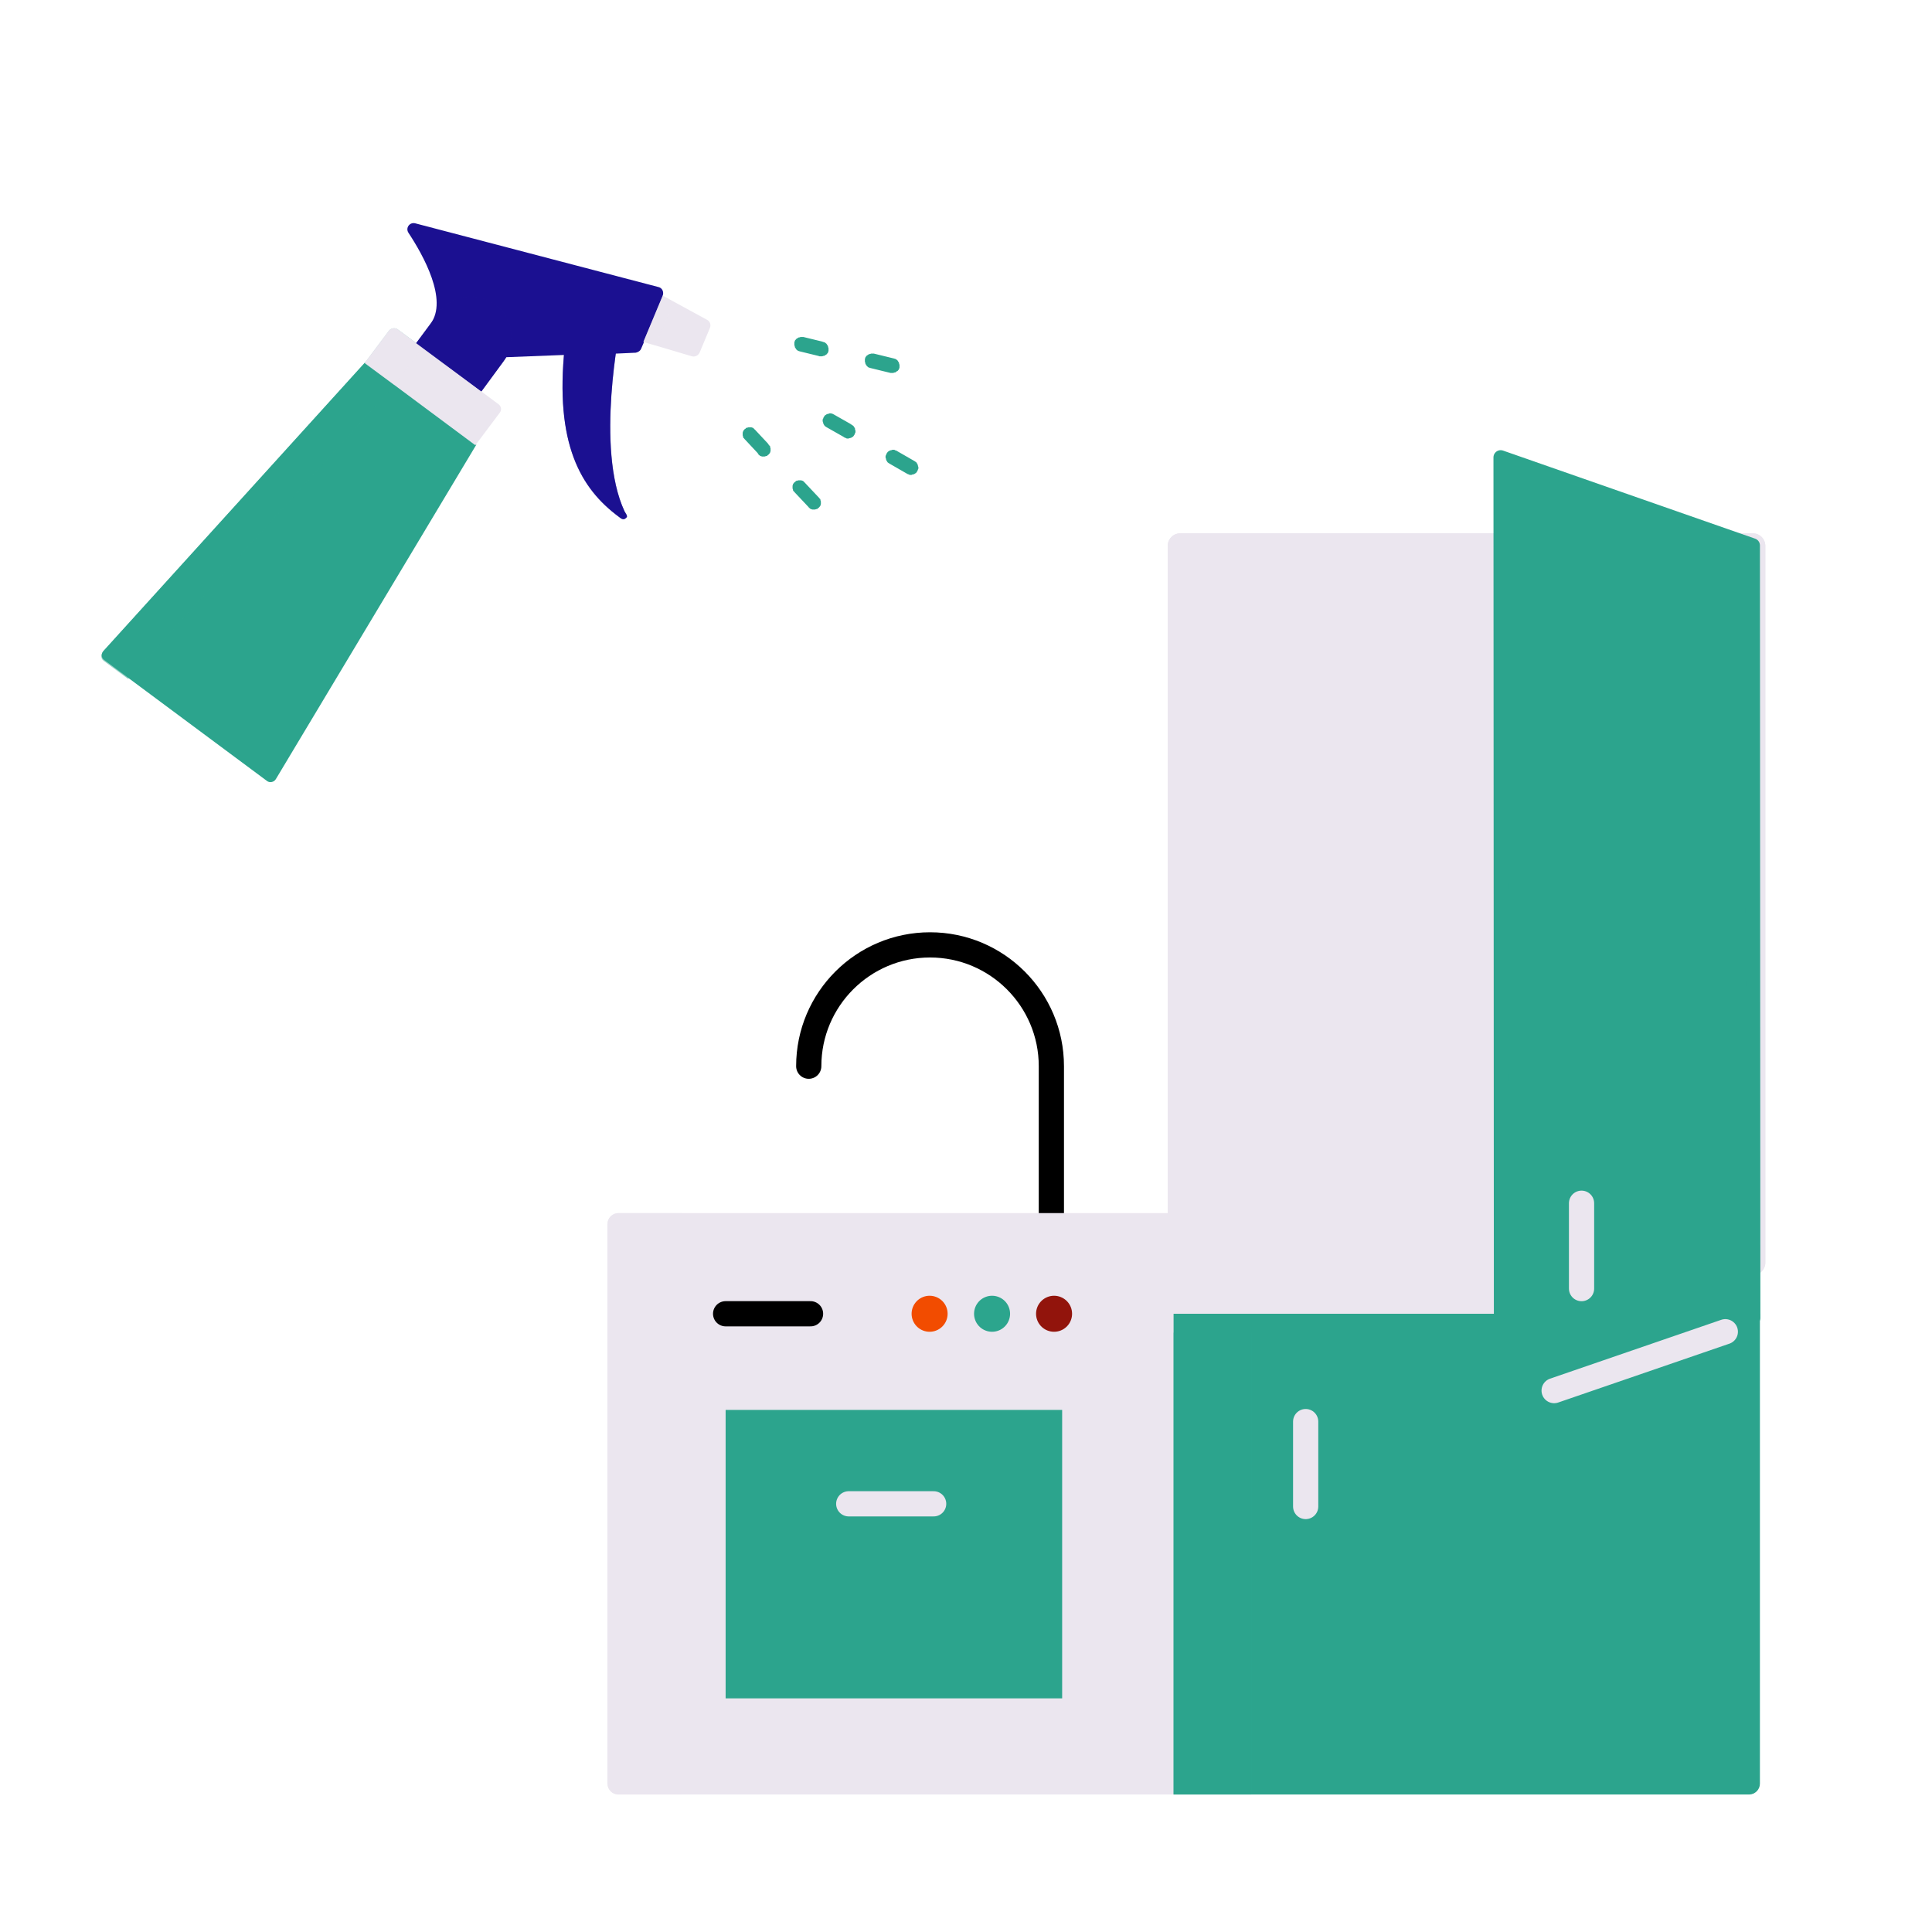 <?xml version="1.0" encoding="utf-8"?>
<!-- Generator: Adobe Illustrator 23.0.3, SVG Export Plug-In . SVG Version: 6.00 Build 0)  -->
<svg version="1.1" id="Layer_1" xmlns="http://www.w3.org/2000/svg" xmlns:xlink="http://www.w3.org/1999/xlink" x="0px" y="0px"
	 viewBox="0 0 430 430" style="enable-background:new 0 0 430 430;" xml:space="preserve">
<style type="text/css">
	.st0{clip-path:url(#SVGID_2_);}
	.st1{clip-path:url(#SVGID_4_);enable-background:new    ;}
	.st2{clip-path:url(#SVGID_6_);fill:none;stroke:#000000;stroke-width:5.612;stroke-linecap:round;stroke-linejoin:round;}
	.st3{clip-path:url(#SVGID_6_);fill:#EBE6EF;}
	.st4{clip-path:url(#SVGID_6_);fill:#2CA48D;}
	.st5{clip-path:url(#SVGID_6_);fill:none;stroke:#F24C00;stroke-width:8.017;stroke-linecap:round;stroke-linejoin:round;}
	.st6{clip-path:url(#SVGID_6_);fill:none;stroke:#2CA58D;stroke-width:8.017;stroke-linecap:round;stroke-linejoin:round;}
	.st7{clip-path:url(#SVGID_6_);fill:none;stroke:#92140C;stroke-width:8.017;stroke-linecap:round;stroke-linejoin:round;}
	.st8{clip-path:url(#SVGID_6_);fill:none;stroke:#EBE6EF;stroke-width:5.612;stroke-linecap:round;stroke-linejoin:round;}
	.st9{opacity:0.5;clip-path:url(#SVGID_6_);enable-background:new    ;}
	.st10{clip-path:url(#SVGID_8_);fill:#EBE6EF;}
	.st11{clip-path:url(#SVGID_6_);enable-background:new    ;}
	.st12{clip-path:url(#SVGID_10_);fill:none;stroke:#EBE6EF;stroke-width:5.612;stroke-linecap:round;stroke-linejoin:round;}
	.st13{clip-path:url(#SVGID_12_);fill:none;stroke:#EBE6EF;stroke-width:5.612;stroke-linecap:round;stroke-linejoin:round;}
	.st14{clip-path:url(#SVGID_14_);fill:#2CA48D;}
	.st15{clip-path:url(#SVGID_6_);fill:none;stroke:#2CA48D;stroke-width:3.207;stroke-linecap:round;stroke-linejoin:round;}
	.st16{clip-path:url(#SVGID_16_);}
	.st17{clip-path:url(#SVGID_18_);enable-background:new    ;}
	.st18{clip-path:url(#SVGID_20_);fill:#1B1091;}
	.st19{opacity:0.5;clip-path:url(#SVGID_20_);enable-background:new    ;}
	.st20{clip-path:url(#SVGID_22_);fill:#1B1091;}
	.st21{clip-path:url(#SVGID_20_);fill:#2CA48D;}
	.st22{clip-path:url(#SVGID_24_);fill:#2CA48D;}
	.st23{clip-path:url(#SVGID_20_);fill:#EBE6EF;}
	.st24{clip-path:url(#SVGID_26_);fill:#EBE6EF;}
	.st25{clip-path:url(#SVGID_28_);fill:#1B1091;}
	.st26{clip-path:url(#SVGID_30_);fill:#EBE6EF;}
</style>
<g>
	<g>
		<defs>
			<rect id="SVGID_1_" x="-6" y="69.7" width="538.9" height="380.8"/>
		</defs>
		<clipPath id="SVGID_2_">
			<use xlink:href="#SVGID_1_"  style="overflow:visible;"/>
		</clipPath>
		<g class="st0">
			<defs>
				<rect id="SVGID_3_" x="91.5" y="88" width="344.7" height="344.7"/>
			</defs>
			<clipPath id="SVGID_4_">
				<use xlink:href="#SVGID_3_"  style="overflow:visible;"/>
			</clipPath>
			<g class="st1">
				<g>
					<defs>
						<rect id="SVGID_5_" x="134.6" y="99.1" width="258.9" height="333.7"/>
					</defs>
					<clipPath id="SVGID_6_">
						<use xlink:href="#SVGID_5_"  style="overflow:visible;"/>
					</clipPath>
					<path class="st2" d="M234,270.2v-32.9c0-14.9-12.1-27-27-27l0,0c-14.9,0-27,12.1-27,27"/>
					<path class="st3" d="M137.6,399.4h125V270h-125c-1.3,0-2.4,1.1-2.4,2.4V397C135.2,398.3,136.3,399.4,137.6,399.4z"/>
					<rect x="161.5" y="313.8" class="st4" width="74.9" height="64.2"/>
					<line class="st2" x1="161.5" y1="292.4" x2="180.4" y2="292.4"/>
					<line class="st5" x1="206.9" y1="292.4" x2="206.9" y2="292.4"/>
					<line class="st6" x1="220.8" y1="292.4" x2="220.8" y2="292.4"/>
					<line class="st7" x1="234.6" y1="292.4" x2="234.6" y2="292.4"/>
					<line class="st8" x1="188.9" y1="334.7" x2="207.8" y2="334.7"/>
					<g class="st9">
						<g>
							<defs>
								<rect id="SVGID_7_" x="134.6" y="269.8" width="17.7" height="130"/>
							</defs>
							<clipPath id="SVGID_8_">
								<use xlink:href="#SVGID_7_"  style="overflow:visible;"/>
							</clipPath>
							<path class="st10" d="M137.6,399.4h14V270h-14c-1.3,0-2.4,1.1-2.4,2.4V397C135.2,398.3,136.3,399.4,137.6,399.4z"/>
						</g>
					</g>
					<rect x="262.6" y="121.6" class="st3" width="127.1" height="191.2"/>
					<g class="st11">
						<g>
							<defs>
								<rect id="SVGID_9_" x="259.5" y="153.6" width="133.2" height="142.9"/>
							</defs>
							<clipPath id="SVGID_10_">
								<use xlink:href="#SVGID_9_"  style="overflow:visible;"/>
							</clipPath>
							<path class="st12" d="M326.2,293.1l0.1-34.3 M389.1,190.3l-126,0.1 M389.1,156.9l-126,0.1 M389.2,225l-126,0.1 M389.1,258.8
								l-126,0.1"/>
						</g>
					</g>
					<path class="st8" d="M390.1,281c0-39.2,0-159.5,0-159.5H262.7v171.7c0,0,42.2,0,78,0"/>
					<line class="st8" x1="290.6" y1="315.8" x2="290.6" y2="334.8"/>
					<g class="st11">
						<g>
							<defs>
								<rect id="SVGID_11_" x="257" y="118.4" width="136.4" height="314.3"/>
							</defs>
							<clipPath id="SVGID_12_">
								<use xlink:href="#SVGID_11_"  style="overflow:visible;"/>
							</clipPath>
							<path class="st13" d="M390.1,281c0-39.2,0-159.5,0-159.5H262.7v171.7c0,0,42.2,0,78,0"/>
							<line class="st13" x1="290.6" y1="315.8" x2="290.6" y2="334.8"/>
						</g>
					</g>
					<path class="st4" d="M261.2,399.4l128.1,0c1.3,0,2.4-1.1,2.4-2.4V292.4l-130.5,0V399.4z"/>
					<g class="st9">
						<g>
							<defs>
								<rect id="SVGID_13_" x="260.6" y="296.2" width="18.6" height="103.5"/>
							</defs>
							<clipPath id="SVGID_14_">
								<use xlink:href="#SVGID_13_"  style="overflow:visible;"/>
							</clipPath>
							<rect x="261.2" y="296.6" class="st14" width="17.3" height="102.8"/>
						</g>
					</g>
					<polygon class="st4" points="333.8,315 390.2,293.3 390.1,121.4 333.8,101.7 					"/>
					<line class="st8" x1="384" y1="296.4" x2="345.9" y2="309.5"/>
					<polyline class="st15" points="390.2,293.3 390.1,121.4 334,101.8 334.1,315.1 					"/>
					<line class="st8" x1="352" y1="267.8" x2="352" y2="286.8"/>
					<line class="st8" x1="290.6" y1="316.4" x2="290.6" y2="335.3"/>
				</g>
			</g>
		</g>
	</g>
</g>
<g>
	<g>
		<defs>
			<rect id="SVGID_15_" x="-41.3" y="-7.2" width="309.3" height="218.6"/>
		</defs>
		<clipPath id="SVGID_16_">
			<use xlink:href="#SVGID_15_"  style="overflow:visible;"/>
		</clipPath>
		<g class="st16">
			<defs>
				<rect id="SVGID_17_" x="14.7" y="3.3" width="197.9" height="197.9"/>
			</defs>
			<clipPath id="SVGID_18_">
				<use xlink:href="#SVGID_17_"  style="overflow:visible;"/>
			</clipPath>
			<g class="st17">
				<g>
					<defs>
						<rect id="SVGID_19_" x="21.8" y="32.1" width="190.8" height="142.8"/>
					</defs>
					<clipPath id="SVGID_20_">
						<use xlink:href="#SVGID_19_"  style="overflow:visible;"/>
					</clipPath>
					<path class="st18" d="M139.3,115.3c-0.5,0.5-1,0.2-1.6-0.3c-8.4-6.3-14.3-16.1-12-37.9l12.4-4.7c0,0,0,0,0,0l0,0
						c0,0-5.7,27.4,0.9,41.4c0.2,0.4,0.7,1,0.5,1.3C139.4,115.2,139.3,115.3,139.3,115.3z"/>
					<g class="st19">
						<g>
							<defs>
								<rect id="SVGID_21_" x="111.4" y="67.9" width="48.2" height="48.5"/>
							</defs>
							<clipPath id="SVGID_22_">
								<use xlink:href="#SVGID_21_"  style="overflow:visible;"/>
							</clipPath>
							<path class="st20" d="M139.3,115.3c-0.5,0.5-1,0.2-1.6-0.3c-8.4-6.1-14.3-16.2-12-37.9l12.4-4.7c0,0,0,0,0,0
								c-0.1,0.8-5.6,27.2,0.9,41.4c0.2,0.4,0.7,1,0.5,1.3C139.4,115.2,139.3,115.3,139.3,115.3z"/>
						</g>
					</g>
					<path class="st21" d="M97.8,79.9c-0.2,0.3,3.6,4.6,3.4,4.9l5.9,2.2l-6.2,1c0.6,0.5,0.8-0.7,0.4-0.1l4.7,11.1l0,0l-44.6,74.4
						c-0.4,0.7-1.4,0.9-2,0.4l-36.2-26.9c-0.7-0.5-0.7-1.4-0.2-2l58.3-64.3l0,0l8.9-0.2c0.5-0.6-2.3-0.2-1.7,0.2l4.6-3.3l2.4,2.7
						L97.8,79.9z"/>
					<g class="st19">
						<g>
							<defs>
								<rect id="SVGID_23_" x="21.8" y="58.1" width="84.5" height="102.4"/>
							</defs>
							<clipPath id="SVGID_24_">
								<use xlink:href="#SVGID_23_"  style="overflow:visible;"/>
							</clipPath>
							<path class="st22" d="M102.5,77.1l-3.2,4.3L94,77.4l-6.2,8.3l0,0l-59.3,65.4l-5.4-4c-0.7-0.5-0.7-1.4-0.2-2l58.3-64.3l0,0
								l5.4-7.2c0.5-0.6,1.3-0.7,1.9-0.3l4.2,3.1l3.2-4.3C99.8,66.8,107.9,69.7,102.5,77.1z"/>
						</g>
					</g>
					<path class="st18" d="M125.6,79L125.6,79l-12.9,0.5c-0.2,0.3-0.4,0.6-0.6,0.9l-5,6.8L92.6,76.4l3.2-4.3
						c4-5.3-1.6-15.3-4.9-20.3c-0.7-1.1,0.3-2.4,1.5-2.1l54.2,14.2c0.8,0.2,1.2,1.1,0.9,1.9l0,0.1l2.3,3.2c0.6,0.3,0.9,1.1,0.6,1.8
						l-0.1,0.9c-0.3,0.6-1,1-1.7,0.8l-5.3,3.6l-0.6,1.4c-0.2,0.5-0.7,0.8-1.2,0.9l-4.4,0.2c0,0,0,0,0,0L125.6,79z"/>
					<path class="st23" d="M111.2,91.9l-5.4,7.2L81.2,80.8l5.4-7.2c0.5-0.6,1.3-0.7,1.9-0.3L111,90
						C111.6,90.5,111.7,91.3,111.2,91.9z"/>
					<g class="st19">
						<g>
							<defs>
								<rect id="SVGID_25_" x="80.6" y="71.9" width="14" height="14.5"/>
							</defs>
							<clipPath id="SVGID_26_">
								<use xlink:href="#SVGID_25_"  style="overflow:visible;"/>
							</clipPath>
							<path class="st24" d="M94,77.4l-6.2,8.3l-6.7-4.9l5.4-7.2c0.5-0.6,1.3-0.7,1.9-0.3L94,77.4z"/>
						</g>
					</g>
					<g class="st19">
						<g>
							<defs>
								<rect id="SVGID_27_" x="92.4" y="62.2" width="25.3" height="25.1"/>
							</defs>
							<clipPath id="SVGID_28_">
								<use xlink:href="#SVGID_27_"  style="overflow:visible;"/>
							</clipPath>
							<path class="st25" d="M112.1,80.3l-5,6.8L92.6,76.4l5-6.8c1.5-2,3.6-3.2,5.9-3.5c2.3-0.3,4.7,0.2,6.7,1.7
								c3.7,2.7,4.7,7.8,2.4,11.7C112.5,79.8,112.3,80.1,112.1,80.3z"/>
						</g>
					</g>
					<path class="st23" d="M154,79.3l-10.8-3.2l4.3-10.3l9.9,5.4c0.6,0.3,0.9,1.1,0.6,1.8l-2.3,5.5C155.4,79.1,154.7,79.5,154,79.3z
						"/>
					<g class="st19">
						<g>
							<defs>
								<rect id="SVGID_29_" x="140.7" y="65.1" width="11.6" height="13"/>
							</defs>
							<clipPath id="SVGID_30_">
								<use xlink:href="#SVGID_29_"  style="overflow:visible;"/>
							</clipPath>
							<polygon class="st26" points="145.9,76.9 143.2,76.1 147.5,65.8 149.9,67.2 							"/>
						</g>
					</g>
					<path class="st21" d="M179.1,107.4l3.2,3.4c0.1,0.1,0.1,0.2,0.2,0.2c0.1,0.1,0.1,0.2,0.1,0.3c0,0.1,0.1,0.2,0.1,0.3
						c0,0.1,0,0.2,0,0.3c0,0.1,0,0.2,0,0.3c0,0.1-0.1,0.2-0.1,0.3c0,0.1-0.1,0.2-0.2,0.3c-0.1,0.1-0.1,0.2-0.2,0.2
						c-0.1,0.1-0.2,0.1-0.2,0.2c-0.1,0.1-0.2,0.1-0.3,0.1c-0.1,0-0.2,0.1-0.3,0.1c-0.1,0-0.2,0-0.3,0c-0.1,0-0.2,0-0.3,0
						c-0.1,0-0.2-0.1-0.3-0.1c-0.1,0-0.2-0.1-0.3-0.2c-0.1-0.1-0.2-0.1-0.2-0.2l-3.2-3.4c-0.1-0.1-0.1-0.2-0.2-0.2
						c-0.1-0.1-0.1-0.2-0.1-0.3c0-0.1-0.1-0.2-0.1-0.3s0-0.2,0-0.3c0-0.1,0-0.2,0-0.3c0-0.1,0.1-0.2,0.1-0.3c0-0.1,0.1-0.2,0.2-0.3
						c0.1-0.1,0.1-0.2,0.2-0.2c0.1-0.1,0.2-0.1,0.2-0.2c0.1-0.1,0.2-0.1,0.3-0.1c0.1,0,0.2-0.1,0.3-0.1c0.1,0,0.2,0,0.3,0
						c0.1,0,0.2,0,0.3,0c0.1,0,0.2,0.1,0.3,0.1c0.1,0,0.2,0.1,0.3,0.2C178.9,107.2,179,107.3,179.1,107.4z M168,95.6l2.9,3.1
						l0.2,0.3c0.1,0.1,0.1,0.2,0.2,0.2s0.1,0.2,0.1,0.3c0,0.1,0.1,0.2,0.1,0.3c0,0.1,0,0.2,0,0.3c0,0.1,0,0.2,0,0.3
						c0,0.1-0.1,0.2-0.1,0.3s-0.1,0.2-0.2,0.3c-0.1,0.1-0.1,0.2-0.2,0.2c-0.1,0.1-0.2,0.1-0.2,0.2c-0.1,0.1-0.2,0.1-0.3,0.1
						c-0.1,0-0.2,0.1-0.3,0.1c-0.1,0-0.2,0-0.3,0s-0.2,0-0.3,0c-0.1,0-0.2-0.1-0.3-0.1c-0.1,0-0.2-0.1-0.3-0.2
						c-0.1-0.1-0.2-0.1-0.2-0.2l-0.2-0.3l-2.9-3.1c-0.1-0.1-0.1-0.2-0.2-0.2c-0.1-0.1-0.1-0.2-0.1-0.3c0-0.1-0.1-0.2-0.1-0.3
						c0-0.1,0-0.2,0-0.3c0-0.1,0-0.2,0-0.3c0-0.1,0.1-0.2,0.1-0.3c0-0.1,0.1-0.2,0.2-0.3c0.1-0.1,0.1-0.2,0.2-0.2
						c0.1-0.1,0.2-0.1,0.2-0.2c0.1-0.1,0.2-0.1,0.3-0.1c0.1,0,0.2-0.1,0.3-0.1c0.1,0,0.2,0,0.3,0c0.1,0,0.2,0,0.3,0
						c0.1,0,0.2,0.1,0.3,0.1c0.1,0,0.2,0.1,0.3,0.2C167.8,95.5,167.9,95.5,168,95.6z M199.5,100.3l4,2.3c0.1,0.1,0.2,0.1,0.3,0.2
						c0.1,0.1,0.2,0.1,0.2,0.2c0.1,0.1,0.1,0.2,0.2,0.3c0,0.1,0.1,0.2,0.1,0.3c0,0.1,0,0.2,0.1,0.3c0,0.1,0,0.2,0,0.3
						c0,0.1,0,0.2-0.1,0.3c0,0.1-0.1,0.2-0.1,0.3c-0.1,0.1-0.1,0.2-0.2,0.3c-0.1,0.1-0.1,0.2-0.2,0.2c-0.1,0.1-0.2,0.1-0.3,0.2
						c-0.1,0-0.2,0.1-0.3,0.1c-0.1,0-0.2,0-0.3,0.1c-0.1,0-0.2,0-0.3,0c-0.1,0-0.2,0-0.3-0.1c-0.1,0-0.2-0.1-0.3-0.1l-4-2.3
						c-0.1-0.1-0.2-0.1-0.3-0.2c-0.1-0.1-0.2-0.1-0.2-0.2c-0.1-0.1-0.1-0.2-0.2-0.3c0-0.1-0.1-0.2-0.1-0.3c0-0.1,0-0.2-0.1-0.3
						c0-0.1,0-0.2,0-0.3c0-0.1,0-0.2,0.1-0.3c0-0.1,0.1-0.2,0.1-0.3c0.1-0.1,0.1-0.2,0.2-0.3c0.1-0.1,0.1-0.2,0.2-0.2
						c0.1-0.1,0.2-0.1,0.3-0.2c0.1,0,0.2-0.1,0.3-0.1c0.1,0,0.2,0,0.3-0.1c0.1,0,0.2,0,0.3,0c0.1,0,0.2,0,0.3,0.1
						S199.4,100.2,199.5,100.3z M185.5,92.2l3.7,2.1l0.3,0.2c0.1,0.1,0.2,0.1,0.3,0.2c0.1,0.1,0.2,0.1,0.2,0.2
						c0.1,0.1,0.1,0.2,0.2,0.3s0.1,0.2,0.1,0.3c0,0.1,0,0.2,0.1,0.3c0,0.1,0,0.2,0,0.3c0,0.1,0,0.2-0.1,0.3c0,0.1-0.1,0.2-0.1,0.3
						c-0.1,0.1-0.1,0.2-0.2,0.3c-0.1,0.1-0.1,0.2-0.2,0.2c-0.1,0.1-0.2,0.1-0.3,0.2c-0.1,0-0.2,0.1-0.3,0.1c-0.1,0-0.2,0-0.3,0.1
						c-0.1,0-0.2,0-0.3,0c-0.1,0-0.2,0-0.3-0.1c-0.1,0-0.2-0.1-0.3-0.1l-0.3-0.2l-3.7-2.1c-0.1-0.1-0.2-0.1-0.3-0.2
						c-0.1-0.1-0.2-0.1-0.2-0.2c-0.1-0.1-0.1-0.2-0.2-0.3c0-0.1-0.1-0.2-0.1-0.3c0-0.1,0-0.2-0.1-0.3c0-0.1,0-0.2,0-0.3
						c0-0.1,0-0.2,0.1-0.3c0-0.1,0.1-0.2,0.1-0.3c0.1-0.1,0.1-0.2,0.2-0.3c0.1-0.1,0.1-0.2,0.2-0.2c0.1-0.1,0.2-0.1,0.3-0.2
						c0.1,0,0.2-0.1,0.3-0.1c0.1,0,0.2,0,0.3-0.1c0.1,0,0.2,0,0.3,0c0.1,0,0.2,0,0.3,0.1C185.3,92.1,185.4,92.1,185.5,92.2z
						 M194.5,78.7l4.5,1.1c0.1,0,0.2,0.1,0.3,0.1c0.1,0,0.2,0.1,0.3,0.2c0.1,0.1,0.2,0.1,0.2,0.2c0.1,0.1,0.1,0.2,0.2,0.3
						c0.1,0.1,0.1,0.2,0.1,0.3c0,0.1,0.1,0.2,0.1,0.3c0,0.1,0,0.2,0,0.3c0,0.1,0,0.2,0,0.3c0,0.1-0.1,0.2-0.1,0.3
						c0,0.1-0.1,0.2-0.2,0.3c-0.1,0.1-0.1,0.2-0.2,0.2s-0.2,0.1-0.3,0.2c-0.1,0.1-0.2,0.1-0.3,0.1c-0.1,0-0.2,0.1-0.3,0.1
						c-0.1,0-0.2,0-0.3,0c-0.1,0-0.2,0-0.3,0l-4.5-1.1c-0.1,0-0.2-0.1-0.3-0.1c-0.1,0-0.2-0.1-0.3-0.2c-0.1-0.1-0.2-0.1-0.2-0.2
						c-0.1-0.1-0.1-0.2-0.2-0.3s-0.1-0.2-0.1-0.3s-0.1-0.2-0.1-0.3c0-0.1,0-0.2,0-0.3c0-0.1,0-0.2,0-0.3c0-0.1,0.1-0.2,0.1-0.3
						c0-0.1,0.1-0.2,0.2-0.3c0.1-0.1,0.1-0.2,0.2-0.2c0.1-0.1,0.2-0.1,0.3-0.2c0.1-0.1,0.2-0.1,0.3-0.1c0.1,0,0.2-0.1,0.3-0.1
						c0.1,0,0.2,0,0.3,0C194.3,78.7,194.4,78.7,194.5,78.7z M178.8,75l4.1,1l0.3,0.1c0.1,0,0.2,0.1,0.3,0.1c0.1,0,0.2,0.1,0.3,0.2
						c0.1,0.1,0.2,0.1,0.2,0.2c0.1,0.1,0.1,0.2,0.2,0.3c0.1,0.1,0.1,0.2,0.1,0.3c0,0.1,0.1,0.2,0.1,0.3s0,0.2,0,0.3
						c0,0.1,0,0.2,0,0.3c0,0.1-0.1,0.2-0.1,0.3c0,0.1-0.1,0.2-0.2,0.3c-0.1,0.1-0.1,0.2-0.2,0.2c-0.1,0.1-0.2,0.1-0.3,0.2
						c-0.1,0.1-0.2,0.1-0.3,0.1c-0.1,0-0.2,0.1-0.3,0.1s-0.2,0-0.3,0c-0.1,0-0.2,0-0.3,0l-0.3-0.1l-4.1-1c-0.1,0-0.2-0.1-0.3-0.1
						c-0.1,0-0.2-0.1-0.3-0.2c-0.1-0.1-0.2-0.1-0.2-0.2c-0.1-0.1-0.1-0.2-0.2-0.3c-0.1-0.1-0.1-0.2-0.1-0.3c0-0.1-0.1-0.2-0.1-0.3
						c0-0.1,0-0.2,0-0.3c0-0.1,0-0.2,0-0.3c0-0.1,0.1-0.2,0.1-0.3c0-0.1,0.1-0.2,0.2-0.3c0.1-0.1,0.1-0.2,0.2-0.2
						c0.1-0.1,0.2-0.1,0.3-0.2c0.1-0.1,0.2-0.1,0.3-0.1c0.1,0,0.2-0.1,0.3-0.1c0.1,0,0.2,0,0.3,0C178.6,75,178.7,75,178.8,75z"/>
				</g>
			</g>
		</g>
	</g>
</g>
</svg>
